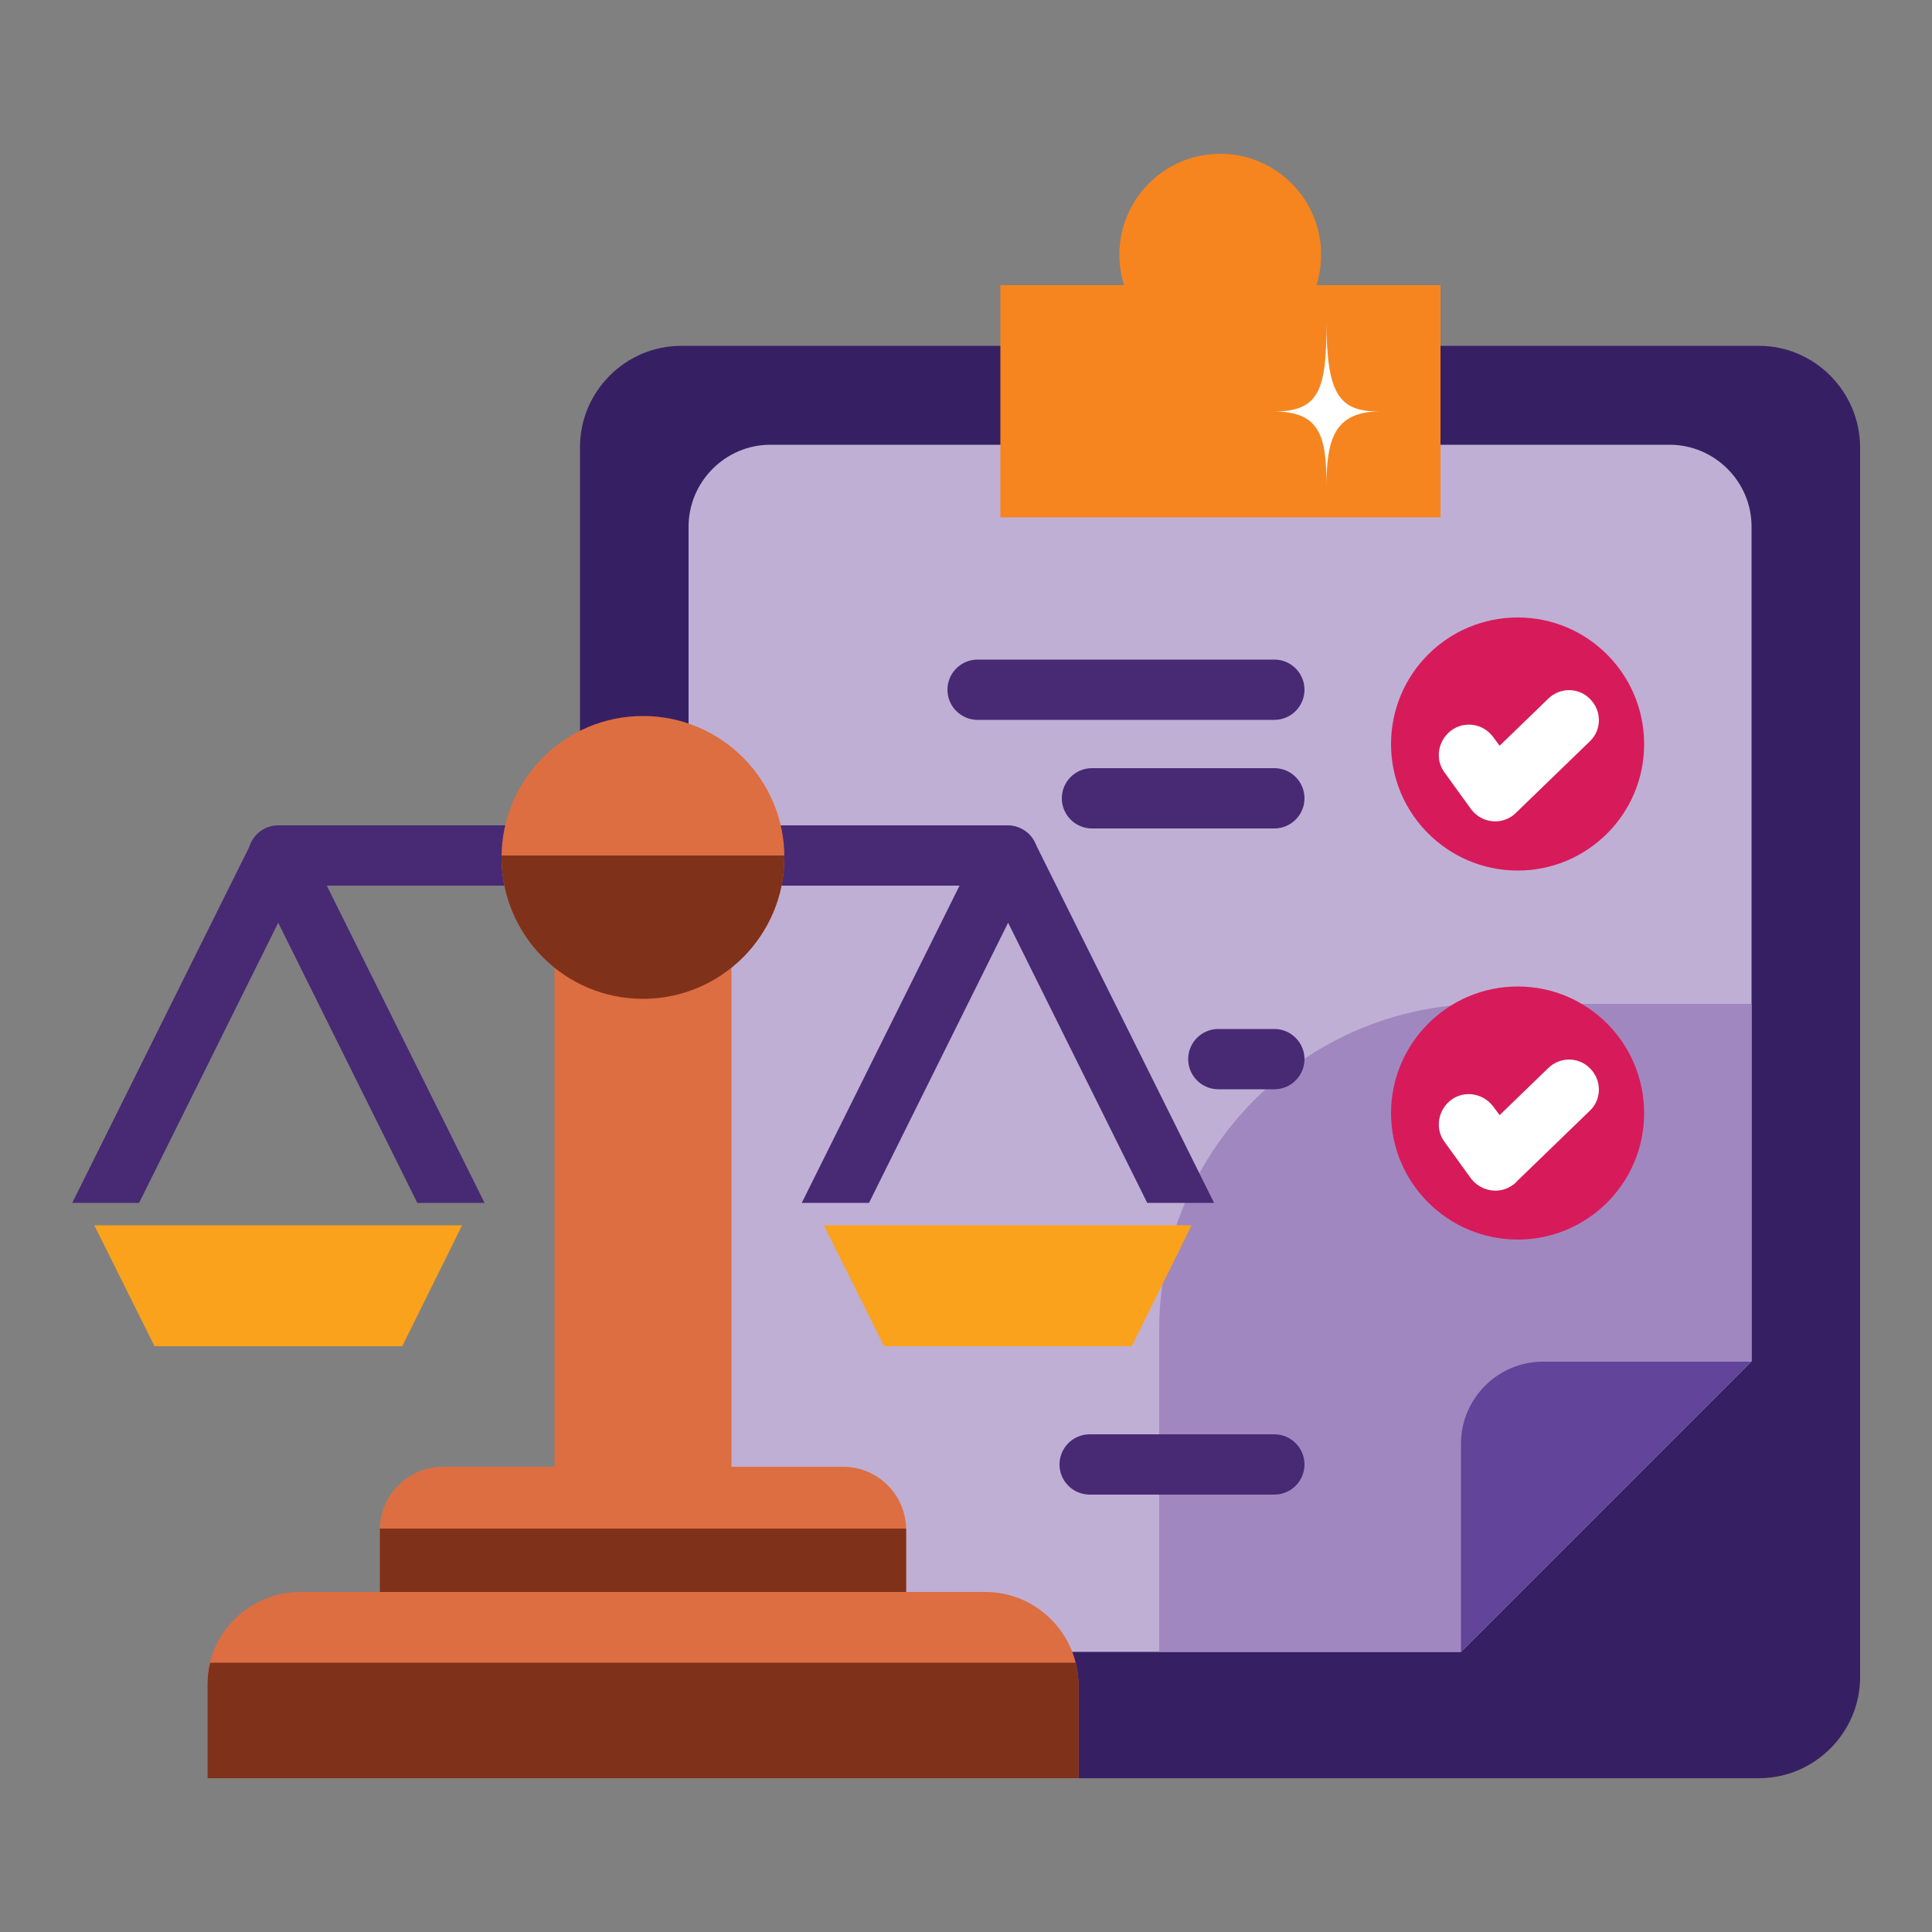 <?xml version="1.0" encoding="UTF-8"?> <svg xmlns="http://www.w3.org/2000/svg" id="Layer_1" viewBox="0 0 500 500"><rect x="0" y="0" width="500" height="500" fill="#808080" stroke="none"/><g><path clip-rule="evenodd" d="m455.2 89.5h-278.9c-14.4 0-26.2 11.8-26.2 26.2v318.3c0 14.4 11.8 26.2 26.2 26.2h278.9c14.4 0 26.2-11.8 26.2-26.2v-318.3c-.1-14.4-11.8-26.2-26.2-26.2z" fill="#362063" fill-rule="evenodd"></path><path clip-rule="evenodd" d="m199.4 427.5h178.7l75.2-75.2v-216c0-11.7-9.6-21.2-21.2-21.2h-232.7c-11.7 0-21.2 9.6-21.2 21.2v269.9c0 11.8 9.5 21.3 21.2 21.3z" fill="#bfafd5" fill-rule="evenodd"></path><path clip-rule="evenodd" d="m300 427.5h78.1l75.2-75.2v-92.5h-69c-46.4 0-84.3 37.9-84.3 84.3z" fill="#a187bf" fill-rule="evenodd"></path><path clip-rule="evenodd" d="m453.2 352.4h-53.9c-11.7 0-21.2 9.6-21.2 21.2v53.9z" fill="#62449b" fill-rule="evenodd"></path><path clip-rule="evenodd" d="m392.8 159.8c18.1 0 32.7 14.7 32.7 32.8s-14.7 32.7-32.7 32.7c-18.1 0-32.8-14.7-32.8-32.7 0-18.2 14.7-32.8 32.8-32.8z" fill="#d71b5a" fill-rule="evenodd"></path><path d="m373.9 200c-2.6-3.4-1.8-8.3 1.6-10.9s8.3-1.9 10.9 1.6l1.7 2.3 12.6-12.2c3.1-3 8-2.9 10.9.2 3 3.1 2.9 8-.2 10.9l-18.5 17.9c-.4.4-.8.8-1.3 1.2-3.4 2.6-8.3 1.9-10.9-1.6z" fill="#fff"></path><path d="m329.8 198.8c4.3 0 7.8 3.5 7.8 7.8s-3.5 7.8-7.8 7.8h-47.2c-4.3 0-7.8-3.5-7.8-7.8s3.5-7.8 7.8-7.8zm0-28.1c4.3 0 7.8 3.5 7.8 7.8s-3.5 7.8-7.8 7.8h-76.8c-4.3 0-7.8-3.5-7.8-7.8s3.5-7.8 7.8-7.8z" fill="#482974"></path><path clip-rule="evenodd" d="m392.8 255.3c18.1 0 32.7 14.7 32.7 32.8s-14.7 32.7-32.7 32.7c-18.1 0-32.8-14.7-32.8-32.7 0-18.1 14.7-32.8 32.8-32.8z" fill="#d71b5a" fill-rule="evenodd"></path><path d="m373.9 295.6c-2.6-3.4-1.8-8.3 1.6-10.9s8.3-1.8 10.9 1.6l1.7 2.3 12.6-12.2c3.1-3 8-2.9 10.9.2 3 3.1 2.9 8-.2 10.9l-18.5 17.9c-.4.4-.8.9-1.3 1.2-3.4 2.6-8.3 1.8-10.9-1.6z" fill="#fff"></path><path d="m329.8 266.3c4.3 0 7.8 3.5 7.8 7.8s-3.5 7.8-7.8 7.8h-14.5c-4.3 0-7.8-3.5-7.8-7.8s3.5-7.8 7.8-7.8z" fill="#482974"></path><path d="m329.8 371.2c4.3 0 7.8 3.5 7.8 7.8s-3.5 7.8-7.8 7.8h-47.8c-4.3 0-7.8-3.5-7.8-7.8s3.5-7.8 7.8-7.8z" fill="#482974"></path><g clip-rule="evenodd" fill-rule="evenodd"><path d="m372.7 73.8h-32c.8-2.5 1.2-5.2 1.2-7.9 0-14.4-11.7-26.1-26.1-26.1s-26.1 11.7-26.1 26.1c0 2.7.4 5.4 1.2 7.9h-32v60.1h113.9v-60.1z" fill="#f6851f"></path><path d="m357 106.5c-10.2 0-13.7-4.1-13.7-23.1 0 17.5-1.8 23.1-13.7 23.1 11.9 0 13.7 6.1 13.7 19.3 0-11.8 1.9-19.3 13.7-19.3z" fill="#fff"></path><path d="m143.5 221.9h45.8v174h-45.8z" fill="#dd6e42"></path><path d="m114.6 379.6h103.6c9 0 16.3 7.3 16.3 16.3v16.2h-136.2v-16.2c0-9 7.4-16.3 16.3-16.3z" fill="#dd6e42"></path><path d="m234.5 395.6v.2 16.2h-136.2v-16.2c0-.1 0-.2 0-.2z" fill="#80311a"></path><path d="m53.6 460.2h225.5v-24.1c0-13.2-10.8-24.1-24.1-24.1h-177.3c-13.2 0-24.1 10.8-24.1 24.1z" fill="#dd6e42"></path><path d="m53.6 460.2h225.5v-24.1c0-2-.2-3.9-.7-5.8h-224c-.5 1.8-.7 3.8-.7 5.8v24.1z" fill="#80311a"></path></g><path d="m18.7 311.3 46.4-93.3c1.9-3.8 6.5-5.4 10.4-3.5 1.6.8 2.8 2 3.5 3.5l46.4 93.3h-17.4l-36-72.5-36 72.5z" fill="#482974"></path><path clip-rule="evenodd" d="m104.1 348.4 15.5-31.3h-47.6-47.6l15.6 31.3z" fill="#faa21b" fill-rule="evenodd"></path><path d="m72 229.2c-4.3 0-7.8-3.5-7.8-7.8s3.5-7.8 7.8-7.8h188.8c4.3 0 7.8 3.5 7.8 7.8s-3.5 7.8-7.8 7.8z" fill="#482974"></path><path clip-rule="evenodd" d="m166.4 185.3c20.2 0 36.6 16.4 36.6 36.6s-16.4 36.6-36.6 36.6-36.6-16.4-36.6-36.6 16.4-36.6 36.6-36.6z" fill="#dd6e42" fill-rule="evenodd"></path><path clip-rule="evenodd" d="m203 221.4v.5c0 20.2-16.4 36.6-36.6 36.6s-36.6-16.4-36.6-36.6c0-.2 0-.3 0-.5z" fill="#80311a" fill-rule="evenodd"></path><path d="m207.5 311.3 46.4-93.3c1.9-3.8 6.5-5.4 10.4-3.5 1.6.8 2.8 2 3.5 3.5l46.4 93.3h-17.3l-36-72.5-36 72.5z" fill="#482974"></path><path clip-rule="evenodd" d="m292.9 348.4 15.5-31.3h-47.6-47.6l15.6 31.3z" fill="#faa21b" fill-rule="evenodd"></path></g></svg> 